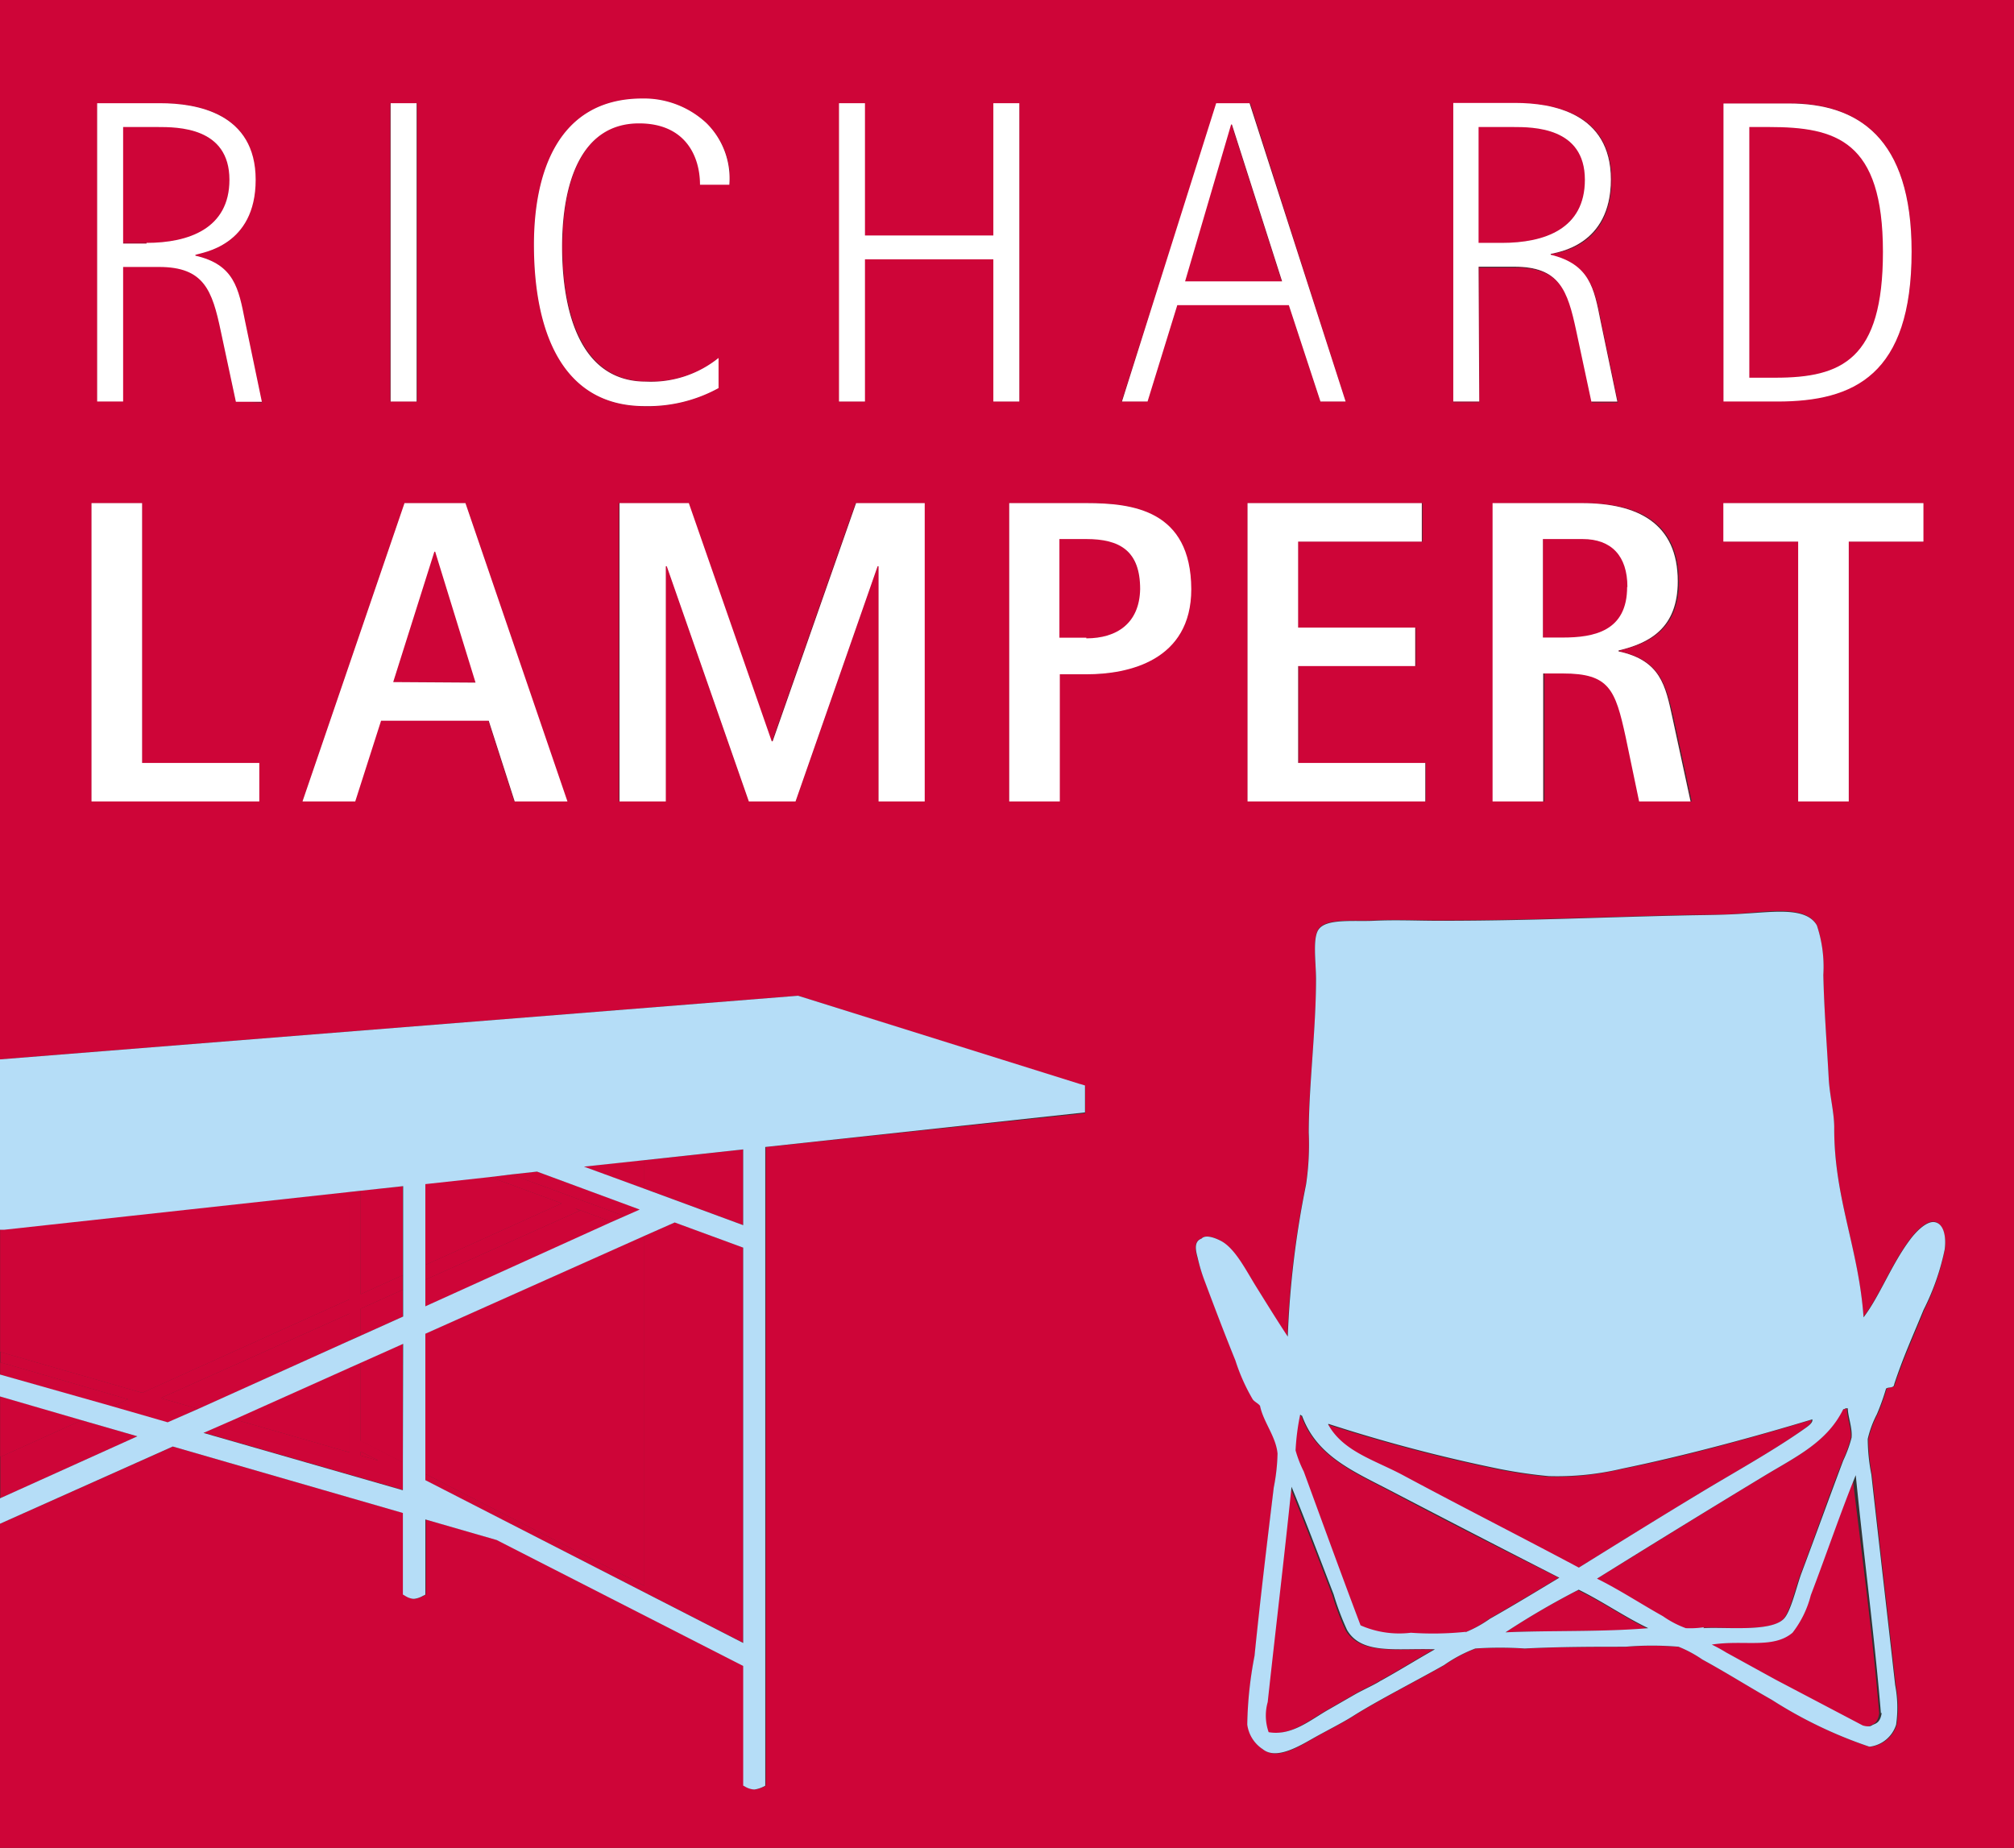<svg xmlns="http://www.w3.org/2000/svg" viewBox="0 0 149.67 137.33"><rect x="0" y="0" width="149.67" height="137.33" fill="#333333" stroke="none"/><defs><style>.cls-1{fill:none;}.cls-2{fill:#ce0538;}.cls-3{fill:#b5ddf7;}.cls-4{fill:#fff;}</style></defs><g id="Слой_2" data-name="Слой 2"><g id="Ebene_1" data-name="Ebene 1"><polygon class="cls-1" points="0.02 111.35 0.02 108.27 0.02 103.78 0 103.78 0 111.36 0.02 111.35"/><polygon class="cls-1" points="0.02 102.15 0.02 101.25 0.02 100.47 0.02 91.39 0 91.39 0 102.14 0.02 102.15"/><polygon class="cls-2" points="0.02 111.35 10.23 106.74 6.07 105.54 0.02 108.27 0.02 111.35"/><polygon class="cls-2" points="55.23 85.42 47.88 86.22 47.88 88.34 55.23 91.05 55.23 85.42"/><polygon class="cls-2" points="31.61 109.53 31.61 110.02 55.23 122.09 55.23 92.71 50.14 90.84 47.88 91.85 47.88 117.84 31.61 109.53"/><polygon class="cls-2" points="10.57 103.5 0.02 100.47 0.02 101.25 9.5 103.99 8.3 104.53 12.46 105.73 14.74 104.7 11.96 103.9 25.98 97.63 25.98 99.62 26.81 99.25 26.81 97.26 29.93 95.86 29.93 94.76 26.81 96.17 26.81 88.49 25.98 88.58 25.98 96.55 10.57 103.5"/><polygon class="cls-2" points="42.71 89.79 45.48 90.82 46.44 90.38 38.01 87.28 36.37 87.46 41.73 89.43 31.61 94 31.61 95.11 43.11 89.97 42.71 89.79"/><path class="cls-2" d="M132.5,120.35c.52-.53.93-2.38,1.29-3.33,1.14-3,2-5.54,3.13-8.44a9.45,9.45,0,0,0,.62-1.7c.07-.74-.31-1.58-.28-2.18h-.13c-.09,0-.1.09-.21.07-1.19,2.43-3.47,3.51-5.78,4.9-4.18,2.53-8.48,5.2-12.52,7.69,1.61.8,3.27,1.88,4.9,2.79a7.36,7.36,0,0,0,1.7.89,7.13,7.13,0,0,0,1.36-.07C128.26,120.9,131.59,121.3,132.5,120.35Z"/><path class="cls-2" d="M26.81,101.27l-.83.37v6.29l-8.57-2.46-2.29,1,14.82,4.26v-2.07l-3.13-1.6Zm1.3,7.27-1.3-.37v-.29Z"/><path class="cls-2" d="M111.88,121.31c3.2-.15,7.24,0,10.55-.27-1.79-.89-3.38-2-5.17-2.86A58.7,58.7,0,0,0,111.88,121.31Z"/><path class="cls-2" d="M0,0V78.73L59.31,74l21,6.63-.08.24h0l.07-.25.35.11v2L56.91,85.24v47.47l-.2.1a2.12,2.12,0,0,1-.61.18h0a1.47,1.47,0,0,1-.65-.19l-.18-.1v-8.89l-18.32-9.36-5.3-1.53v5.59l-.2.1a1.64,1.64,0,0,1-.65.21h-.05a1.38,1.38,0,0,1-.6-.22l-.17-.1v-6.06L12.86,107.5,0,113.24v24.09H149.67V0ZM128.08,7.67h4.86c5.1,0,9.12,2.54,9.12,11,0,9.19-4.28,11.15-10,11.15h-4Zm0,29.72h14.87v2.86h-5.55V59.56h-3.76V40.25h-5.56Zm-3.31,5.81c0,3.5-2.12,4.6-4.4,5.14v.07c3.09.67,3.44,2.57,4,4.91l1.35,6.24h-3.82l-1-4.79c-.77-3.54-1.22-4.72-4.66-4.72h-1.47v9.51h-3.76V37.39h6.71C121.81,37.39,124.76,38.87,124.76,43.2ZM108,7.67h4.66c2.73,0,7.1.68,7.1,5.69s-4,5.4-4.47,5.53V19c2.89.71,3.22,2.47,3.7,4.91l1.25,6h-1.93l-1.12-5.24c-.65-3.05-1.25-4.78-4.6-4.78h-2.66v10H108Zm-2.78,39V49.5h-8.7v7.2h9.45v2.86H92.71V37.39h13v2.86H96.47v6.39Zm-14.79-39h2.48L100,29.84H98.13l-2.35-7.16H87.49l-2.24,7.16h-1.9ZM29,7.67H31V29.84H29ZM19.27,59.56H6.8V37.39h3.76V56.7h8.71ZM17.53,29.84,16.41,24.6c-.64-3.05-1.25-4.78-4.59-4.78H9.15v10H7.22V7.67h4.66c2.73,0,7.1.68,7.1,5.69s-4,5.4-4.46,5.53V19c2.89.71,3.21,2.47,3.69,4.91l1.25,6ZM38.22,59.56l-1.93-6h-8l-1.92,6H22.48l7.58-22.17h4.53l7.55,22.17Zm1.46-41.38c0-5.27,1.74-10.86,8.06-10.86A6.81,6.81,0,0,1,52.5,9.15a5.78,5.78,0,0,1,1.73,4.56H52.05c0-2.12-1.09-4.56-4.53-4.56-4.37,0-5.72,4.53-5.72,9.19,0,4,1,10,6.23,10A8,8,0,0,0,53.4,26.6v2.24a10.88,10.88,0,0,1-5.5,1.35C41.71,30.19,39.68,24.48,39.68,18.18ZM68.73,59.56H65.29V42.08h-.07l-6.1,17.48H55.65l-6.1-17.48h-.07V59.56H46V37.39h5.15l6.16,17.7h.07l6.2-17.7h5.11ZM64.28,19.27V29.84H62.35V7.67h1.93V17.5h9.54V7.67h1.93V29.84H73.82V19.27ZM80.73,50.11h-2v9.45H75V37.39h5.72c3.44,0,7.77.51,7.77,6.39C88.5,49.08,83.81,50.11,80.73,50.11ZM143,97.35c-.8,2-1.52,3.54-2.18,5.52,0,.3-.44.19-.61.34a17.23,17.23,0,0,1-.68,1.9,7.71,7.71,0,0,0-.68,1.84,14.15,14.15,0,0,0,.27,2.65c.57,5.14,1.18,10.37,1.77,15.65a8.9,8.9,0,0,1,.07,2.93,2.36,2.36,0,0,1-1.91,1.63h-.13a32.9,32.9,0,0,1-7.22-3.47c-1.77-1-3.34-2-5.17-3a9,9,0,0,0-1.77-.95,23.49,23.49,0,0,0-3.94,0c-2.39,0-4.84,0-7.49.13a28.06,28.06,0,0,0-3.67,0,10.55,10.55,0,0,0-2.32,1.23c-2.12,1.2-5.06,2.7-6.8,3.81-.83.52-1.83,1-2.93,1.63s-2.7,1.63-3.74.82a2.59,2.59,0,0,1-1.16-1.91,29.12,29.12,0,0,1,.54-5.1c.46-4.24.92-8.3,1.43-12.52a14.35,14.35,0,0,0,.28-2.52c-.12-1.27-1.06-2.35-1.3-3.54-.11-.17-.41-.3-.54-.48a14.21,14.21,0,0,1-1.29-2.85c-.84-2.06-1.54-3.91-2.32-6A12.64,12.64,0,0,1,89,93.54c-.1-.43-.39-1.25.27-1.49.34-.37,1.19,0,1.5.2,1,.59,1.84,2.22,2.58,3.4.84,1.34,1.63,2.62,2.32,3.68A69.93,69.93,0,0,1,97.05,88a20.46,20.46,0,0,0,.2-3.88c0-3.58.58-7.61.54-11.43,0-1.29-.27-3,.21-3.67.6-.8,2.63-.55,4.08-.62,1.65-.08,3.24,0,4.83,0,7,0,12-.27,18.79-.41,1.29,0,2.64,0,4-.13,2.14-.17,4.53-.49,5.31.88a9.75,9.75,0,0,1,.48,3.68c.06,2.62.26,5.09.4,7.69.07,1.29.41,2.51.41,3.67,0,5.21,1.82,9,2.18,14.09,1.2-1.57,2.07-3.93,3.47-5.79.35-.47,1.14-1.35,1.77-1.29s.92,1,.82,2A17.87,17.87,0,0,1,143,97.35Z"/><path class="cls-2" d="M103.31,110.83c-2.82-1.47-5.51-2.63-6.6-5.58-.07,0-.09-.06-.14-.07a17.23,17.23,0,0,0-.34,2.65,8.63,8.63,0,0,0,.61,1.57c1.41,3.85,2.87,7.87,4.22,11.43a7.14,7.14,0,0,0,3.74.55,23.43,23.43,0,0,0,4.09-.07,9,9,0,0,0,1.77-1c1.75-1,3.66-2.15,5.17-3.06C111.79,115.23,107.38,113,103.31,110.83Z"/><path class="cls-2" d="M134.47,118.52a7.58,7.58,0,0,1-1.36,2.79c-1.44,1.22-3.61.51-6,.88a11.52,11.52,0,0,1,1.06.58l3,1.65,0,0h0l.73.4h0l6.34,3.45s.45.13.67,0,.62-.11.74-.94c-.47-5.7-1.29-11.83-2-17.73C136.73,112.24,135.59,115.59,134.47,118.52Z"/><path class="cls-2" d="M100,121.17a19.8,19.8,0,0,1-1-2.65c-1-2.63-2.12-5.54-3.13-8-.54,5.25-1.21,10.82-1.77,16a3.71,3.71,0,0,0,.07,2.24c1.74.3,3.13-.94,4.49-1.7l2-1.15c.67-.39,1.51-.76,1.87-1,1.42-.78,2.64-1.55,4-2.32C103.72,122.5,101.13,123,100,121.17Z"/><path class="cls-2" d="M104.19,109.67c4.34,2.33,8.89,4.64,13.07,6.87,2.86-1.76,5.86-3.63,8.84-5.44,2.55-1.55,5.36-3.09,7.76-4.76.35-.25.83-.54.75-.82-4.4,1.33-9.32,2.71-14.16,3.67a21,21,0,0,1-5.44.55,36.81,36.81,0,0,1-4.35-.68,116.29,116.29,0,0,1-12-3.2s-.06-.08-.07,0C99.7,107.9,102.08,108.54,104.19,109.67Z"/><polygon class="cls-2" points="26.81 108.17 28.11 108.54 26.81 107.88 26.81 108.17"/><polygon class="cls-2" points="26.81 108.17 28.11 108.54 26.81 107.88 26.81 108.17"/><polygon class="cls-2" points="47.55 89.89 39.92 87.08 38.01 87.28 46.44 90.38 47.55 89.89"/><polygon class="cls-2" points="47.55 89.89 39.92 87.08 38.01 87.28 46.44 90.38 47.55 89.89"/><polygon class="cls-2" points="43.4 86.7 47.88 88.34 47.88 86.22 43.4 86.7"/><polygon class="cls-2" points="43.4 86.7 47.88 88.34 47.88 86.22 43.4 86.7"/><polygon class="cls-2" points="47.88 117.84 47.88 91.85 31.61 99.12 31.61 109.53 47.88 117.84"/><polygon class="cls-2" points="47.88 117.84 47.88 91.85 31.61 99.12 31.61 109.53 47.88 117.84"/><polygon class="cls-2" points="42.71 89.79 43.11 89.97 31.61 95.11 31.61 97.08 45.48 90.82 42.71 89.79"/><polygon class="cls-2" points="42.71 89.79 43.11 89.97 31.61 95.11 31.61 97.08 45.48 90.82 42.71 89.79"/><polygon class="cls-2" points="26.81 99.25 29.93 97.84 29.93 95.86 26.81 97.26 26.81 99.25"/><polygon class="cls-2" points="26.81 99.25 29.93 97.84 29.93 95.86 26.81 97.26 26.81 99.25"/><polygon class="cls-2" points="26.81 107.08 29.93 108.67 29.93 99.87 26.81 101.27 26.81 107.08"/><polygon class="cls-2" points="26.81 107.08 29.93 108.67 29.93 99.87 26.81 101.27 26.81 107.08"/><path class="cls-2" d="M139.94,18.72c0-8.28-3.5-9.28-8.48-9.28H130V28.07h1.9C136.89,28.07,139.94,26.72,139.94,18.72Z"/><path class="cls-2" d="M139.94,18.72c0-8.28-3.5-9.28-8.48-9.28H130V28.07h1.9C136.89,28.07,139.94,26.72,139.94,18.72Z"/><polygon class="cls-2" points="91.51 9.25 91.45 9.25 88.07 20.91 95.24 20.91 91.51 9.25"/><polygon class="cls-2" points="91.51 9.25 91.45 9.25 88.07 20.91 95.24 20.91 91.51 9.25"/><path class="cls-2" d="M114.68,40.06v7.32h1.47c2.35,0,4.79-.48,4.79-3.76,0-2.31-1.19-3.56-3.31-3.56Z"/><path class="cls-2" d="M114.68,40.06v7.32h1.47c2.35,0,4.79-.48,4.79-3.76,0-2.31-1.19-3.56-3.31-3.56Z"/><polygon class="cls-2" points="11.96 103.9 14.74 104.7 25.98 99.62 25.98 97.63 11.96 103.9"/><polygon class="cls-2" points="11.96 103.9 14.74 104.7 25.98 99.62 25.98 97.63 11.96 103.9"/><polygon class="cls-2" points="25.98 101.64 17.41 105.47 25.98 107.93 25.98 101.64"/><polygon class="cls-2" points="25.98 101.64 17.41 105.47 25.98 107.93 25.98 101.64"/><polygon class="cls-2" points="10.57 103.5 25.98 96.55 25.98 88.58 0.34 91.35 0.02 91.39 0.02 100.47 10.57 103.5"/><polygon class="cls-2" points="10.57 103.5 25.98 96.55 25.98 88.58 0.34 91.35 0.02 91.39 0.02 100.47 10.57 103.5"/><polygon class="cls-2" points="0.02 101.25 0.02 102.15 8.3 104.53 9.5 103.99 0.02 101.25"/><polygon class="cls-2" points="0.02 101.25 0.02 102.15 8.3 104.53 9.5 103.99 0.02 101.25"/><polygon class="cls-2" points="6.07 105.54 0.02 103.78 0.02 108.27 6.07 105.54"/><polygon class="cls-2" points="6.07 105.54 0.02 103.78 0.02 108.27 6.07 105.54"/><polygon class="cls-2" points="36.37 87.46 31.61 87.97 31.61 94 41.73 89.43 36.37 87.46"/><polygon class="cls-2" points="36.37 87.46 31.61 87.97 31.61 94 41.73 89.43 36.37 87.46"/><polygon class="cls-2" points="29.93 94.76 29.93 88.16 26.81 88.49 26.81 96.17 29.93 94.76"/><polygon class="cls-2" points="29.93 94.76 29.93 88.16 26.81 88.49 26.81 96.17 29.93 94.76"/><polygon class="cls-2" points="32.27 40.96 29.23 50.69 35.39 50.69 32.34 40.96 32.27 40.96"/><polygon class="cls-2" points="32.27 40.96 29.23 50.69 35.39 50.69 32.34 40.96 32.27 40.96"/><path class="cls-2" d="M117.78,13.36c0-3.89-3.85-3.92-5.36-3.92h-2.54v8.61h1.73C114.73,18.05,117.78,17,117.78,13.36Z"/><path class="cls-2" d="M117.78,13.36c0-3.89-3.85-3.92-5.36-3.92h-2.54v8.61h1.73C114.73,18.05,117.78,17,117.78,13.36Z"/><path class="cls-2" d="M17.05,13.36c0-3.89-3.85-3.92-5.36-3.92H9.15v8.61h1.74C14,18.05,17.05,17,17.05,13.36Z"/><path class="cls-2" d="M17.05,13.36c0-3.89-3.85-3.92-5.36-3.92H9.15v8.61h1.74C14,18.05,17.05,17,17.05,13.36Z"/><path class="cls-2" d="M80.73,40.06h-2v7.38h2c2.25,0,4-1.12,4-3.66C84.68,40.92,83.2,40.06,80.73,40.06Z"/><path class="cls-2" d="M80.73,40.06h-2v7.38h2c2.25,0,4-1.12,4-3.66C84.68,40.92,83.2,40.06,80.73,40.06Z"/><path class="cls-3" d="M29.94,112.44v6.06l.17.1a1.38,1.38,0,0,0,.6.22h.05a1.64,1.64,0,0,0,.65-.21l.2-.1v-5.59l5.3,1.53,18.32,9.36v8.89l.18.1a1.47,1.47,0,0,0,.65.19h0a2.12,2.12,0,0,0,.61-.18l.2-.1V85.24l23.76-2.57v-2l-.35-.11-.07.25h0l.08-.24L59.31,74,0,78.73H0V91.39H0l.32,0L26,88.58l.83-.09,3.13-.34v9.69l-3.13,1.41-.83.37L14.74,104.7l-2.28,1-4.16-1.2L0,102.15H0v1.63H0l6.05,1.76,4.16,1.2L0,111.35H0v1.89H0l12.84-5.74Zm1.67-17.33V88l4.76-.52L38,87.28l1.91-.21,7.63,2.82-1.11.49-1,.44L31.61,97.08ZM43.4,86.7l4.48-.48,7.35-.8v5.63l-7.35-2.71Zm4.48,5.15,2.26-1,5.09,1.87v29.38L31.61,110V99.12ZM29.94,108.68v2.07l-14.82-4.26,2.29-1L26,101.64l.83-.37,3.13-1.4Z"/><polygon class="cls-2" points="10.56 37.39 6.8 37.39 6.8 59.56 19.27 59.56 19.27 56.7 10.56 56.7 10.56 37.39"/><polygon class="cls-2" points="10.56 37.39 6.8 37.39 6.8 59.56 19.27 59.56 19.27 56.7 10.56 56.7 10.56 37.39"/><polygon class="cls-4" points="10.56 37.39 6.8 37.39 6.8 59.56 19.27 59.56 19.27 56.7 10.56 56.7 10.56 37.39"/><path class="cls-2" d="M30.06,37.39,22.48,59.56H26.4l1.92-6h8l1.93,6h3.92L34.59,37.39Zm-.84,13.3L32.28,41h.06l3,9.73Z"/><path class="cls-2" d="M30.06,37.39,22.48,59.56H26.4l1.92-6h8l1.93,6h3.92L34.59,37.39Zm-.84,13.3L32.28,41h.06l3,9.73Z"/><path class="cls-4" d="M30.06,37.39,22.48,59.56H26.4l1.92-6h8l1.93,6h3.92L34.59,37.39Zm-.84,13.3L32.28,41h.06l3,9.73Z"/><polygon class="cls-2" points="57.42 55.09 57.35 55.09 51.19 37.39 46.04 37.39 46.04 59.56 49.48 59.56 49.48 42.08 49.55 42.08 55.65 59.56 59.12 59.56 65.22 42.08 65.29 42.08 65.29 59.56 68.72 59.56 68.72 37.39 63.62 37.39 57.42 55.09"/><polygon class="cls-2" points="57.42 55.09 57.35 55.09 51.19 37.39 46.04 37.39 46.04 59.56 49.48 59.56 49.48 42.08 49.55 42.08 55.65 59.56 59.12 59.56 65.22 42.08 65.29 42.08 65.29 59.56 68.72 59.56 68.72 37.39 63.62 37.39 57.42 55.09"/><polygon class="cls-4" points="57.42 55.09 57.35 55.09 51.19 37.39 46.04 37.39 46.04 59.56 49.48 59.56 49.48 42.08 49.55 42.08 55.65 59.56 59.12 59.56 65.22 42.08 65.29 42.08 65.29 59.56 68.72 59.56 68.72 37.39 63.62 37.39 57.42 55.09"/><path class="cls-2" d="M80.73,37.39H75V59.56h3.76V50.11h2c3.08,0,7.77-1,7.77-6.33C88.5,37.9,84.17,37.39,80.73,37.39Zm0,10h-2V40.06h2c2.47,0,4,.86,4,3.72C84.68,46.32,83,47.44,80.73,47.44Z"/><path class="cls-2" d="M80.73,37.39H75V59.56h3.76V50.11h2c3.08,0,7.77-1,7.77-6.33C88.5,37.9,84.17,37.39,80.73,37.39Zm0,10h-2V40.06h2c2.47,0,4,.86,4,3.72C84.68,46.32,83,47.44,80.73,47.44Z"/><path class="cls-4" d="M80.73,37.39H75V59.56h3.76V50.11h2c3.08,0,7.77-1,7.77-6.33C88.5,37.9,84.17,37.39,80.73,37.39Zm0,10h-2V40.06h2c2.47,0,4,.86,4,3.72C84.68,46.32,83,47.44,80.73,47.44Z"/><polygon class="cls-2" points="105.66 40.25 105.66 37.39 92.71 37.39 92.71 59.56 105.92 59.56 105.92 56.7 96.47 56.7 96.47 49.5 105.17 49.5 105.17 46.64 96.47 46.64 96.47 40.25 105.66 40.25"/><polygon class="cls-2" points="105.66 40.25 105.66 37.39 92.71 37.39 92.71 59.56 105.92 59.56 105.92 56.7 96.47 56.7 96.47 49.5 105.17 49.5 105.17 46.64 96.47 46.64 96.47 40.25 105.66 40.25"/><polygon class="cls-4" points="105.66 40.25 105.66 37.39 92.71 37.39 92.71 59.56 105.92 59.56 105.92 56.7 96.47 56.7 96.47 49.5 105.17 49.5 105.17 46.64 96.47 46.64 96.47 40.25 105.66 40.25"/><path class="cls-2" d="M110.92,37.39V59.56h3.76V50.05h1.47c3.44,0,3.89,1.18,4.66,4.72l1,4.79h3.82l-1.35-6.24c-.51-2.34-.86-4.24-4-4.91v-.07c2.28-.54,4.4-1.64,4.4-5.14,0-4.33-3-5.81-7.13-5.81Zm10,6.23c0,3.28-2.44,3.76-4.79,3.76h-1.47V40.06h2.95C119.75,40.06,120.94,41.31,120.94,43.62Z"/><path class="cls-2" d="M110.92,37.39V59.56h3.76V50.05h1.47c3.44,0,3.89,1.18,4.66,4.72l1,4.79h3.82l-1.35-6.24c-.51-2.34-.86-4.24-4-4.91v-.07c2.28-.54,4.4-1.64,4.4-5.14,0-4.33-3-5.81-7.13-5.81Zm10,6.23c0,3.28-2.44,3.76-4.79,3.76h-1.47V40.06h2.95C119.75,40.06,120.94,41.31,120.94,43.62Z"/><path class="cls-4" d="M110.92,37.39V59.56h3.76V50.05h1.47c3.44,0,3.89,1.18,4.66,4.72l1,4.79h3.82l-1.35-6.24c-.51-2.34-.86-4.24-4-4.91v-.07c2.28-.54,4.4-1.64,4.4-5.14,0-4.33-3-5.81-7.13-5.81Zm10,6.23c0,3.28-2.44,3.76-4.79,3.76h-1.47V40.06h2.95C119.75,40.06,120.94,41.31,120.94,43.62Z"/><polygon class="cls-2" points="133.63 59.56 137.39 59.56 137.39 40.25 142.94 40.25 142.94 37.39 128.07 37.39 128.07 40.25 133.63 40.25 133.63 59.56"/><polygon class="cls-2" points="133.63 59.56 137.39 59.56 137.39 40.25 142.94 40.25 142.94 37.39 128.07 37.39 128.07 40.25 133.63 40.25 133.63 59.56"/><polygon class="cls-4" points="133.63 59.56 137.39 59.56 137.39 40.25 142.94 40.25 142.94 37.39 128.07 37.39 128.07 40.25 133.63 40.25 133.63 59.56"/><path class="cls-2" d="M14.52,19v-.06C15,18.76,19,18.31,19,13.36s-4.37-5.69-7.1-5.69H7.22V29.84H9.15v-10h2.67c3.34,0,3.95,1.73,4.59,4.78l1.12,5.24h1.93l-1.25-6C17.73,21.42,17.41,19.66,14.52,19Zm-3.63-.9H9.15V9.44h2.54c1.51,0,5.36,0,5.36,3.92C17.05,17,14,18.05,10.89,18.05Z"/><path class="cls-2" d="M14.52,19v-.06C15,18.76,19,18.31,19,13.36s-4.37-5.69-7.1-5.69H7.22V29.84H9.15v-10h2.67c3.34,0,3.95,1.73,4.59,4.78l1.12,5.24h1.93l-1.25-6C17.73,21.42,17.41,19.66,14.52,19Zm-3.63-.9H9.15V9.44h2.54c1.51,0,5.36,0,5.36,3.92C17.05,17,14,18.05,10.89,18.05Z"/><path class="cls-4" d="M14.52,19v-.06C15,18.76,19,18.31,19,13.36s-4.37-5.69-7.1-5.69H7.22V29.84H9.15v-10h2.67c3.34,0,3.95,1.73,4.59,4.78l1.12,5.24h1.93l-1.25-6C17.73,21.42,17.41,19.66,14.52,19Zm-3.63-.9H9.15V9.44h2.54c1.51,0,5.36,0,5.36,3.92C17.05,17,14,18.05,10.89,18.05Z"/><rect class="cls-2" x="29.03" y="7.67" width="1.93" height="22.17"/><rect class="cls-2" x="29.03" y="7.67" width="1.93" height="22.17"/><rect class="cls-4" x="29.03" y="7.67" width="1.93" height="22.17"/><path class="cls-2" d="M53.4,28.84V26.6A8,8,0,0,1,48,28.36c-5.27,0-6.23-6-6.23-10,0-4.66,1.35-9.19,5.72-9.19,3.44,0,4.53,2.44,4.53,4.56h2.18A5.78,5.78,0,0,0,52.5,9.15a6.81,6.81,0,0,0-4.76-1.83c-6.32,0-8.06,5.59-8.06,10.86,0,6.3,2,12,8.22,12A10.88,10.88,0,0,0,53.4,28.84Z"/><path class="cls-2" d="M53.4,28.84V26.6A8,8,0,0,1,48,28.36c-5.27,0-6.23-6-6.23-10,0-4.66,1.35-9.19,5.72-9.19,3.44,0,4.53,2.44,4.53,4.56h2.18A5.78,5.78,0,0,0,52.5,9.15a6.81,6.81,0,0,0-4.76-1.83c-6.32,0-8.06,5.59-8.06,10.86,0,6.3,2,12,8.22,12A10.88,10.88,0,0,0,53.4,28.84Z"/><path class="cls-4" d="M53.4,28.84V26.6A8,8,0,0,1,48,28.36c-5.27,0-6.23-6-6.23-10,0-4.66,1.35-9.19,5.72-9.19,3.44,0,4.53,2.44,4.53,4.56h2.18A5.78,5.78,0,0,0,52.5,9.15a6.81,6.81,0,0,0-4.76-1.83c-6.32,0-8.06,5.59-8.06,10.86,0,6.3,2,12,8.22,12A10.88,10.88,0,0,0,53.4,28.84Z"/><polygon class="cls-2" points="75.75 29.84 75.75 7.67 73.82 7.67 73.82 17.5 64.28 17.5 64.28 7.67 62.35 7.67 62.35 29.84 64.28 29.84 64.28 19.27 73.82 19.27 73.82 29.84 75.75 29.84"/><polygon class="cls-2" points="75.75 29.84 75.75 7.67 73.82 7.67 73.82 17.5 64.28 17.5 64.28 7.67 62.35 7.67 62.35 29.84 64.28 29.84 64.28 19.27 73.82 19.27 73.82 29.84 75.75 29.84"/><polygon class="cls-4" points="75.75 29.84 75.75 7.67 73.82 7.67 73.82 17.5 64.28 17.5 64.28 7.67 62.35 7.67 62.35 29.84 64.28 29.84 64.28 19.27 73.82 19.27 73.82 29.84 75.75 29.84"/><path class="cls-2" d="M87.49,22.68h8.29l2.35,7.16H100L92.86,7.67H90.38l-7,22.17h1.9Zm4-13.43h.06l3.73,11.66H88.07Z"/><path class="cls-2" d="M87.49,22.68h8.29l2.35,7.16H100L92.86,7.67H90.38l-7,22.17h1.9Zm4-13.43h.06l3.73,11.66H88.07Z"/><path class="cls-4" d="M87.49,22.68h8.29l2.35,7.16H100L92.86,7.67H90.38l-7,22.17h1.9Zm4-13.43h.06l3.73,11.66H88.07Z"/><path class="cls-2" d="M109.88,19.82h2.66c3.35,0,3.95,1.73,4.6,4.78l1.12,5.24h1.93l-1.25-6c-.48-2.44-.81-4.2-3.7-4.91v-.06c.45-.13,4.47-.58,4.47-5.53s-4.37-5.69-7.1-5.69H108V29.84h1.93Zm0-10.38h2.54c1.51,0,5.36,0,5.36,3.92,0,3.66-3,4.69-6.17,4.69h-1.73Z"/><path class="cls-2" d="M109.88,19.82h2.66c3.35,0,3.95,1.73,4.6,4.78l1.12,5.24h1.93l-1.25-6c-.48-2.44-.81-4.2-3.7-4.91v-.06c.45-.13,4.47-.58,4.47-5.53s-4.37-5.69-7.1-5.69H108V29.84h1.93Zm0-10.38h2.54c1.51,0,5.36,0,5.36,3.92,0,3.66-3,4.69-6.17,4.69h-1.73Z"/><path class="cls-4" d="M109.88,19.82h2.66c3.35,0,3.95,1.73,4.6,4.78l1.12,5.24h1.93l-1.25-6c-.48-2.44-.81-4.2-3.7-4.91v-.06c.45-.13,4.47-.58,4.47-5.53s-4.37-5.69-7.1-5.69H108V29.84h1.93Zm0-10.38h2.54c1.51,0,5.36,0,5.36,3.92,0,3.66-3,4.69-6.17,4.69h-1.73Z"/><path class="cls-2" d="M142.06,18.69c0-8.48-4-11-9.12-11h-4.86V29.84h4C137.78,29.84,142.06,27.88,142.06,18.69ZM130,28.07V9.44h1.45c5,0,8.48,1,8.48,9.28,0,8-3.05,9.35-8,9.35Z"/><path class="cls-2" d="M142.06,18.69c0-8.48-4-11-9.12-11h-4.86V29.84h4C137.78,29.84,142.06,27.88,142.06,18.69ZM130,28.07V9.44h1.45c5,0,8.48,1,8.48,9.28,0,8-3.05,9.35-8,9.35Z"/><path class="cls-4" d="M142.06,18.69c0-8.48-4-11-9.12-11h-4.86V29.84h4C137.78,29.84,142.06,27.88,142.06,18.69ZM130,28.07V9.44h1.45c5,0,8.48,1,8.48,9.28,0,8-3.05,9.35-8,9.35Z"/><path class="cls-3" d="M143.73,90.82c-.63-.06-1.42.82-1.77,1.29-1.4,1.86-2.27,4.22-3.47,5.79-.36-5.14-2.2-8.88-2.18-14.09,0-1.16-.34-2.38-.41-3.67-.14-2.6-.34-5.07-.4-7.69a9.75,9.75,0,0,0-.48-3.68c-.78-1.37-3.17-1-5.31-.88-1.37.1-2.72.11-4,.13-6.79.14-11.77.41-18.79.41-1.59,0-3.18-.08-4.83,0-1.45.07-3.48-.18-4.08.62-.48.62-.22,2.38-.21,3.67,0,3.82-.53,7.85-.54,11.43a20.46,20.46,0,0,1-.2,3.88,69.93,69.93,0,0,0-1.36,11.3C95,98.27,94.21,97,93.37,95.65c-.74-1.18-1.54-2.81-2.58-3.4-.31-.17-1.16-.57-1.5-.2-.66.24-.37,1.06-.27,1.49a12.64,12.64,0,0,0,.47,1.57c.78,2.08,1.48,3.93,2.32,6A14.21,14.21,0,0,0,93.1,104c.13.18.43.31.54.48.24,1.19,1.18,2.27,1.3,3.54a14.35,14.35,0,0,1-.28,2.52c-.51,4.22-1,8.28-1.43,12.52a29.12,29.12,0,0,0-.54,5.1A2.59,2.59,0,0,0,93.85,130c1,.81,2.73-.25,3.74-.82s2.1-1.11,2.93-1.63c1.74-1.11,4.68-2.61,6.8-3.81a10.55,10.55,0,0,1,2.32-1.23,28.06,28.06,0,0,1,3.67,0c2.65-.13,5.1-.13,7.49-.13a23.49,23.49,0,0,1,3.94,0,9,9,0,0,1,1.77.95c1.83,1,3.4,2,5.17,3a32.9,32.9,0,0,0,7.22,3.47H139a2.36,2.36,0,0,0,1.91-1.63,8.9,8.9,0,0,0-.07-2.93c-.59-5.28-1.2-10.51-1.77-15.65a14.15,14.15,0,0,1-.27-2.65,7.71,7.71,0,0,1,.68-1.84,17.23,17.23,0,0,0,.68-1.9c.17-.15.59,0,.61-.34.66-2,1.38-3.57,2.18-5.52a17.87,17.87,0,0,0,1.57-4.49C144.65,91.85,144.43,90.89,143.73,90.82Zm-45,15a116.29,116.29,0,0,0,12,3.2,36.81,36.81,0,0,0,4.35.68,21,21,0,0,0,5.44-.55c4.84-1,9.76-2.34,14.16-3.67.08.28-.4.57-.75.82-2.4,1.67-5.21,3.21-7.76,4.76-3,1.81-6,3.68-8.84,5.44-4.18-2.23-8.73-4.54-13.07-6.87-2.11-1.13-4.49-1.77-5.58-3.81C98.62,105.78,98.68,105.82,98.68,105.86Zm3.91,19.06c-.36.26-1.2.63-1.87,1l-2,1.15c-1.36.76-2.75,2-4.49,1.7a3.71,3.71,0,0,1-.07-2.24c.56-5.17,1.23-10.74,1.77-16,1,2.42,2.1,5.33,3.13,8a19.8,19.8,0,0,0,1,2.65c1.09,1.86,3.68,1.33,6.53,1.43C105.23,123.37,104,124.14,102.59,124.92Zm6.3-3.61a23.43,23.43,0,0,1-4.09.07,7.14,7.14,0,0,1-3.74-.55c-1.35-3.56-2.81-7.58-4.22-11.43a8.63,8.63,0,0,1-.61-1.57,17.23,17.23,0,0,1,.34-2.65c.05,0,.07.07.14.07,1.09,3,3.78,4.11,6.6,5.58,4.07,2.12,8.48,4.4,12.52,6.46-1.51.91-3.42,2.07-5.17,3.06A9,9,0,0,1,108.89,121.31Zm3,0a58.7,58.7,0,0,1,5.38-3.13c1.79.88,3.38,2,5.17,2.86C119.12,121.29,115.08,121.16,111.88,121.31Zm14.7-.34a7.13,7.13,0,0,1-1.36.07,7.36,7.36,0,0,1-1.7-.89c-1.63-.91-3.29-2-4.9-2.79,4-2.49,8.34-5.16,12.52-7.69,2.31-1.39,4.59-2.47,5.78-4.9.11,0,.12-.06.21-.07h.13c0,.6.35,1.44.28,2.18a9.45,9.45,0,0,1-.62,1.7c-1.09,2.9-2,5.43-3.13,8.44-.36,1-.77,2.8-1.29,3.33C131.59,121.3,128.26,120.9,126.58,121Zm13.2,6.36c-.12.83-.52.79-.74.94s-.67,0-.67,0L132,124.85h0l-.73-.4h0l0,0-3-1.65a11.52,11.52,0,0,0-1.06-.58c2.38-.37,4.55.34,6-.88a7.58,7.58,0,0,0,1.36-2.79c1.12-2.93,2.26-6.28,3.34-8.92C138.49,115.5,139.31,121.63,139.78,127.33Z"/></g></g></svg>